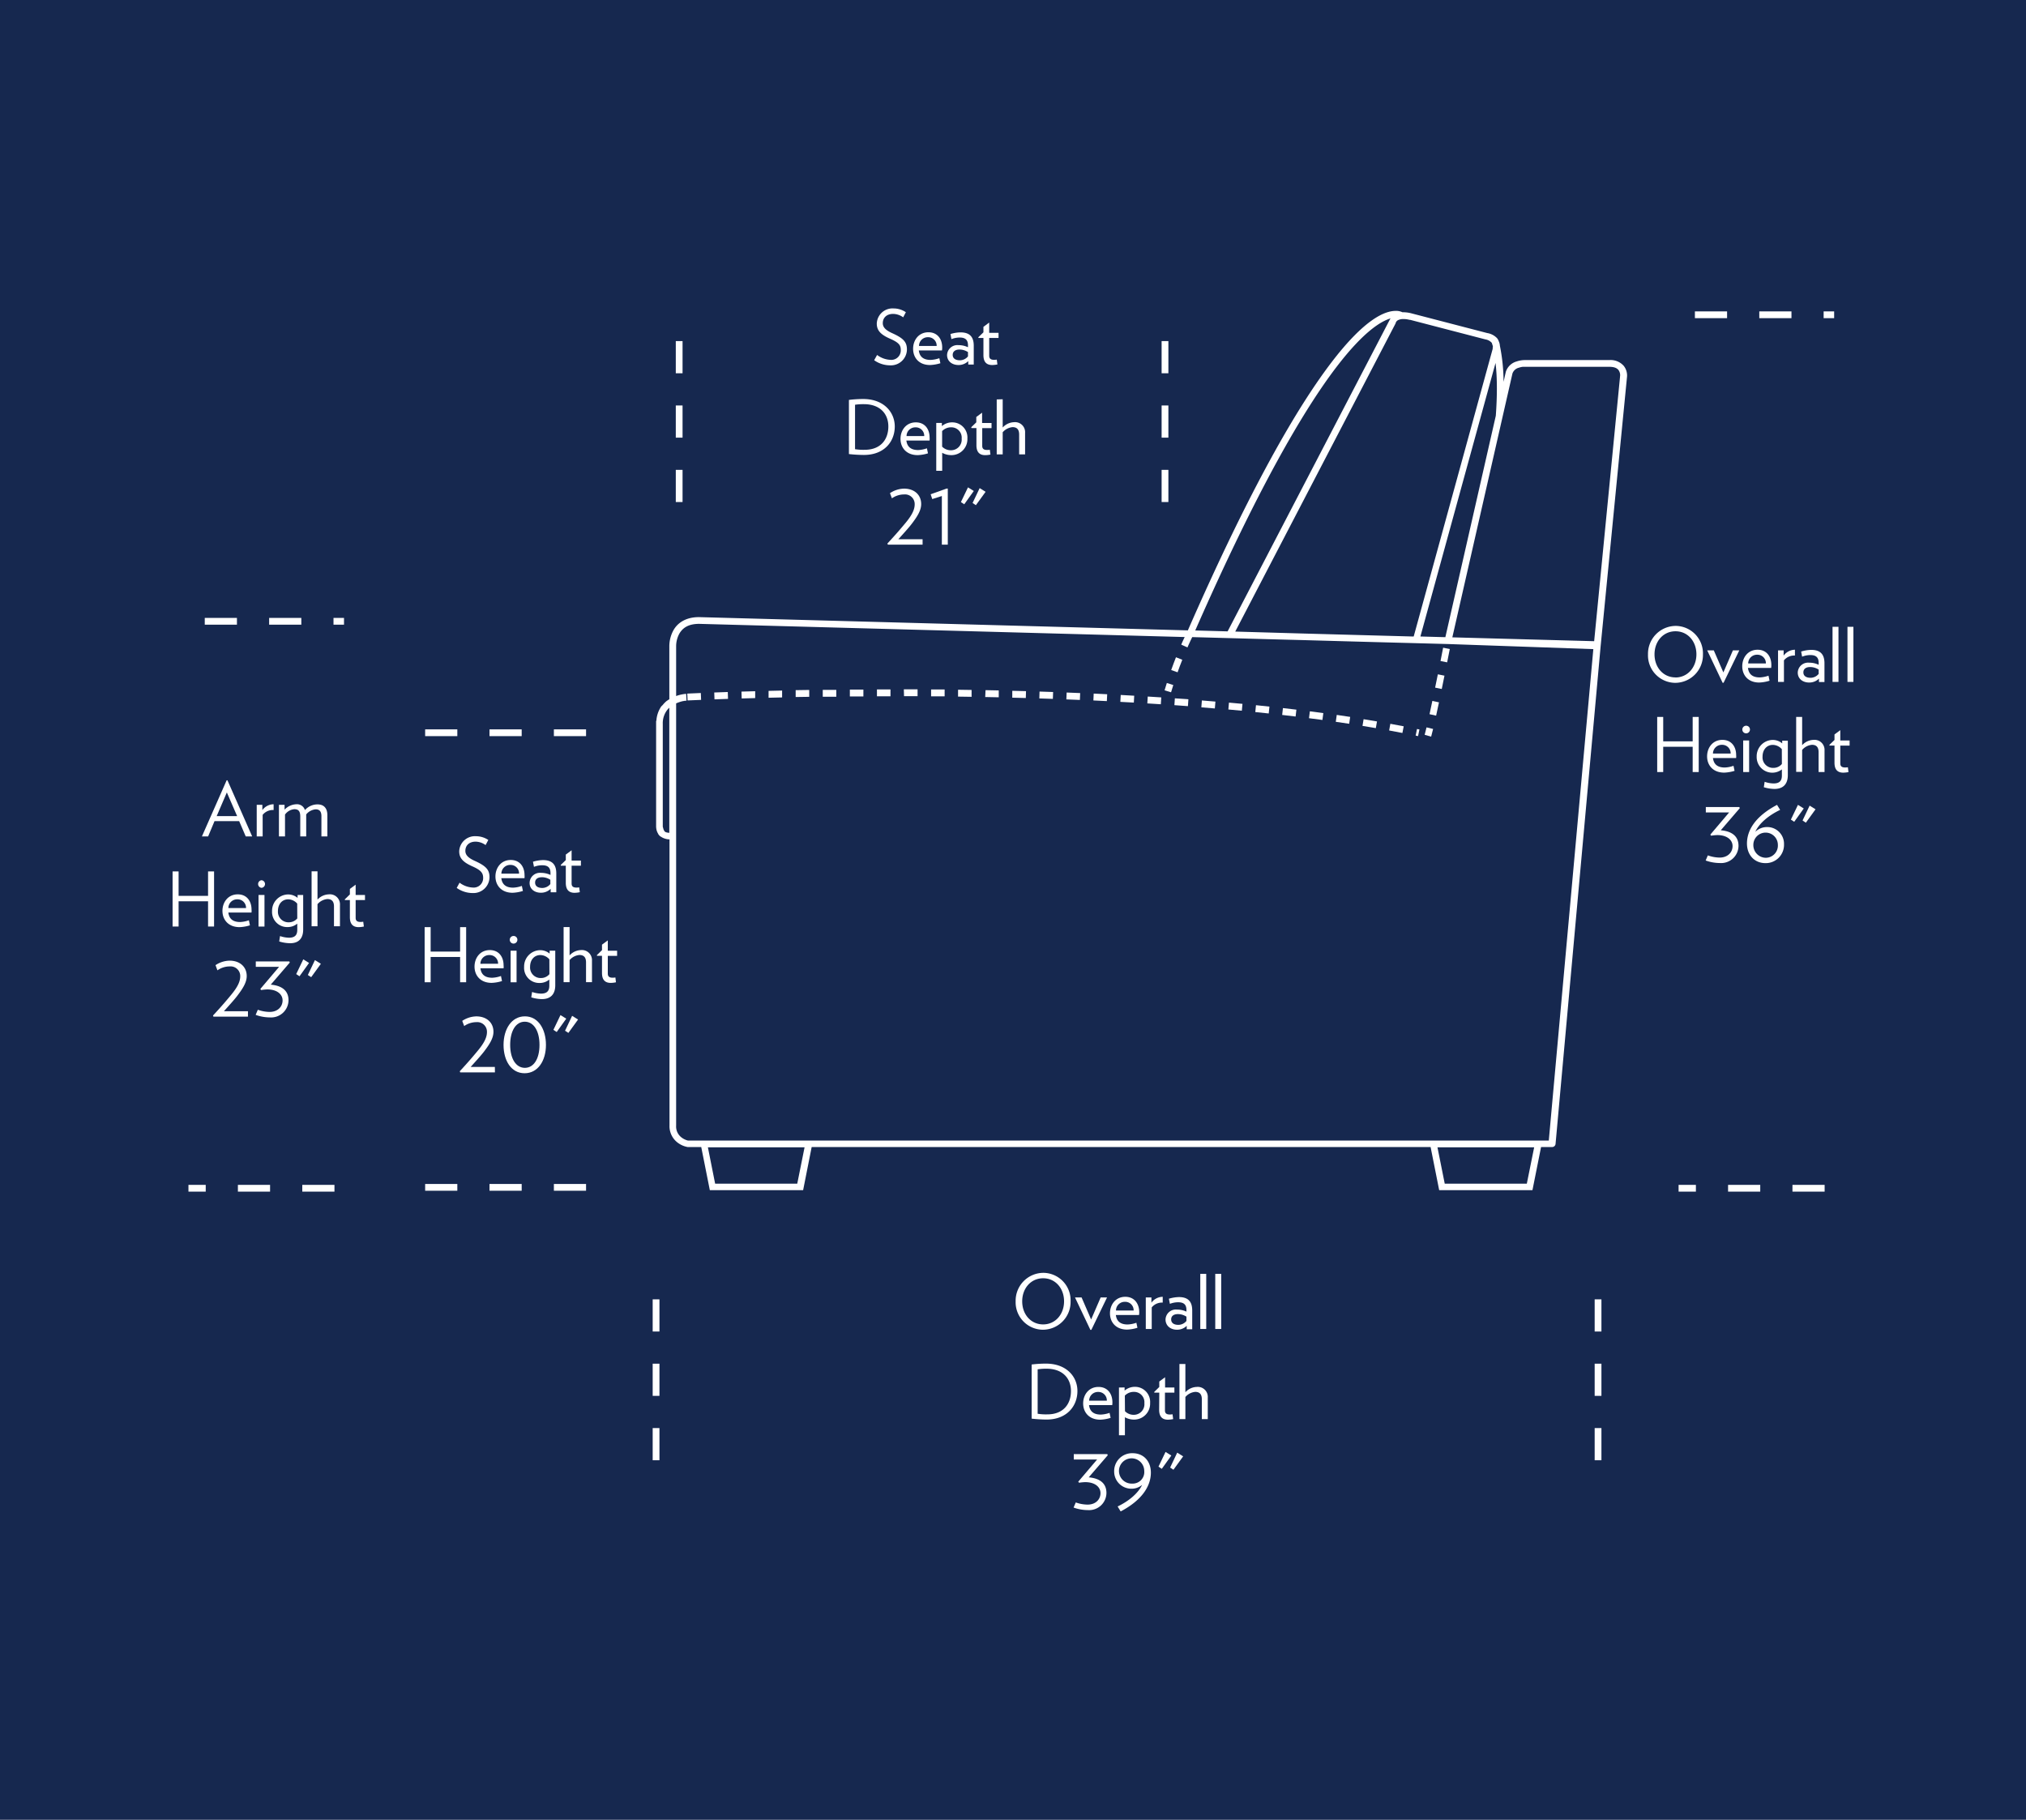 <svg xmlns="http://www.w3.org/2000/svg" viewBox="0 0 590 530"><defs><style>.cls-1{fill:#16284f;}.cls-2{fill:#fff;}</style></defs><title>Klein1</title><g id="Background"><rect class="cls-1" width="590" height="530"/></g><g id="Klein"><path class="cls-2" d="M311.77,379a8,8,0,0,0-7.92-8.3,8.12,8.12,0,0,0-8.08,8.3,8,8,0,0,0,7.93,8.27A8.09,8.09,0,0,0,311.77,379Zm-14.09,0c0-3.79,2.53-6.72,6.1-6.72s6.09,2.93,6.09,6.72-2.54,6.72-6.09,6.72S297.68,382.83,297.68,379Z"/><polygon class="cls-2" points="317.82 387.3 322.39 377.86 320.53 377.86 317.75 384.29 314.97 377.86 313.05 377.86 317.53 387.3 317.82 387.3"/><path class="cls-2" d="M327.7,377.68c-2.84,0-4.46,2.3-4.46,4.82s1.66,4.73,5,4.73a11.45,11.45,0,0,0,3-.53l-.31-1.46a8.65,8.65,0,0,1-2.54.5c-2.36,0-3.24-1.18-3.44-2.76h6.75a4.39,4.39,0,0,0,.06-.87C331.73,379.61,330.31,377.68,327.7,377.68Zm-2.71,4a2.55,2.55,0,0,1,2.6-2.54,2.45,2.45,0,0,1,2.54,2.54Z"/><path class="cls-2" d="M338.6,377.68a4.15,4.15,0,0,0-3.29,1.71v-1.53h-1.64v9.19h1.73v-6.28a3.82,3.82,0,0,1,3.2-1.4Z"/><path class="cls-2" d="M342.73,381.4a3,3,0,0,0-3.31,2.87c0,1.89,1.51,3,3.33,3a4,4,0,0,0,2.84-1.14v1h1.6v-5.47c0-2.65-1.25-3.9-3.87-3.9a10.94,10.94,0,0,0-2.92.48l.29,1.49a6.67,6.67,0,0,1,2.41-.46c1.68,0,2.41.72,2.41,2.28V382A6.39,6.39,0,0,0,342.73,381.4Zm2.78,3.31a3.06,3.06,0,0,1-2.33,1.14c-1.35,0-2.12-.57-2.12-1.58s.77-1.55,1.95-1.55a4.58,4.58,0,0,1,2.5.74Z"/><rect class="cls-2" x="349.54" y="371" width="1.73" height="16.05"/><rect class="cls-2" x="353.9" y="371" width="1.73" height="16.05"/><path class="cls-2" d="M304.61,397.14a33.49,33.49,0,0,0-4.18.26v15.76a38.43,38.43,0,0,0,4.33.27c6,0,9-4,9-8.3C313.78,401,310.63,397.14,304.61,397.14Zm.37,14.78a15.31,15.31,0,0,1-2.8-.18V398.8a16.12,16.12,0,0,1,2.58-.18c4.67,0,7.12,2.79,7.12,6.51S309.71,411.92,305,411.92Z"/><path class="cls-2" d="M319.9,403.93c-2.85,0-4.47,2.29-4.47,4.81s1.67,4.73,5,4.73a11.45,11.45,0,0,0,3-.53l-.31-1.46a8.65,8.65,0,0,1-2.54.5c-2.36,0-3.24-1.18-3.44-2.76h6.75a4.34,4.34,0,0,0,.06-.87C323.92,405.85,322.5,403.93,319.9,403.93Zm-2.72,4a2.55,2.55,0,0,1,2.61-2.54,2.46,2.46,0,0,1,2.54,2.54Z"/><path class="cls-2" d="M325.86,404.1V418h1.73v-5.24a5.43,5.43,0,0,0,2.67.68,4.65,4.65,0,0,0,4.67-4.84,4.4,4.4,0,0,0-4.34-4.7A4.56,4.56,0,0,0,327.5,405v-.92Zm1.71,2.36a3.61,3.61,0,0,1,2.69-1.09,3,3,0,0,1,3,3.28,3.09,3.09,0,0,1-3,3.4,3.57,3.57,0,0,1-2.65-1.05Z"/><path class="cls-2" d="M337.56,410.58c0,2,.9,2.89,2.56,2.89a8.52,8.52,0,0,0,1.52-.17l-.18-1.41a4.32,4.32,0,0,1-.77.07c-1,0-1.44-.35-1.44-1.21v-5.16H342V404.1h-2.71v-3l-1.69,1.25v1.59l-1.46,1.43v.22h1.46Z"/><path class="cls-2" d="M348.5,403.93a4.62,4.62,0,0,0-3.3,1.55v-8.23h-1.73V413.3h1.73v-6.44a4.28,4.28,0,0,1,2.87-1.49c1.31,0,1.92.72,1.92,2.15v5.78h1.73v-6.25A2.91,2.91,0,0,0,348.5,403.93Z"/><path class="cls-2" d="M322.46,423.49H312.7v1.58h6.79L314,431.53l.24.3a13.89,13.89,0,0,1,1.8-.17c2.8,0,4.44,1.4,4.44,3.2s-1.38,3.34-3.76,3.34a10.46,10.46,0,0,1-3.44-.63l-.64,1.49a12.47,12.47,0,0,0,4.17.74,5.05,5.05,0,0,0,5.4-5c0-2.89-2.05-4.27-5.16-4.54l5.54-6.43Z"/><polygon class="cls-2" points="339.42 422.86 337.37 427.15 338.33 427.78 341.11 423.91 339.42 422.86"/><polygon class="cls-2" points="340.76 427.41 341.72 428.05 344.55 424.15 342.82 423.07 340.76 427.41"/><path class="cls-2" d="M329.81,423.23a5.21,5.21,0,0,0-5.35,5.34,5,5,0,0,0,5,5,4.79,4.79,0,0,0,3.15-1.11c-1.14,2.36-3.74,4.66-7.14,6.28l.88,1.45c6.37-3.35,8.8-7.52,8.8-11.3C335.15,425.64,333.11,423.23,329.81,423.23Zm-.09,8.85a3.68,3.68,0,1,1,3.5-3.68A3.36,3.36,0,0,1,329.72,432.08Z"/><path class="cls-2" d="M137.53,252.3c2.62,1.16,3.17,2,3.17,3.39a2.75,2.75,0,0,1-3,2.8,6.91,6.91,0,0,1-3.87-1.42L133,258.6a8.09,8.09,0,0,0,4.64,1.49,4.68,4.68,0,0,0,4.91-4.6c0-2.14-.95-3.26-4.29-4.77-2-.9-2.74-1.79-2.74-2.91,0-1.47,1-2.69,3-2.69a5.07,5.07,0,0,1,2.89,1l.79-1.49a6.48,6.48,0,0,0-3.57-1.09,4.58,4.58,0,0,0-4.9,4.38C133.72,249.82,134.75,251.07,137.53,252.3Z"/><path class="cls-2" d="M152.75,254.88c0-2.5-1.42-4.42-4-4.42-2.85,0-4.47,2.3-4.47,4.81s1.66,4.74,5,4.74a11.45,11.45,0,0,0,3-.53l-.31-1.47a8.37,8.37,0,0,1-2.54.51c-2.36,0-3.24-1.19-3.44-2.76h6.75A4.44,4.44,0,0,0,152.75,254.88Zm-6.74-.44a2.55,2.55,0,0,1,2.61-2.54,2.46,2.46,0,0,1,2.54,2.54Z"/><path class="cls-2" d="M157.51,260a4,4,0,0,0,2.85-1.14v1H162v-5.48c0-2.64-1.25-3.89-3.88-3.89a10.87,10.87,0,0,0-2.91.48l.29,1.49a6.45,6.45,0,0,1,2.4-.46c1.69,0,2.41.72,2.41,2.28v.54a6.51,6.51,0,0,0-2.78-.61,3,3,0,0,0-3.3,2.87C154.19,258.93,155.69,260,157.51,260Zm.26-4.52a4.51,4.51,0,0,1,2.5.75v1.24a3.06,3.06,0,0,1-2.32,1.14c-1.36,0-2.12-.57-2.12-1.57S156.59,255.49,157.77,255.49Z"/><path class="cls-2" d="M169.17,252.12v-1.49h-2.71v-3l-1.69,1.25v1.6l-1.46,1.42v.22h1.46v5c0,2,.9,2.9,2.56,2.9a7.83,7.83,0,0,0,1.52-.18l-.18-1.4a5.52,5.52,0,0,1-.77.06c-1,0-1.44-.35-1.44-1.2v-5.17Z"/><polygon class="cls-2" points="125.41 278.71 133.99 278.71 133.99 286.07 135.75 286.07 135.75 270.02 133.99 270.02 133.99 277.14 125.41 277.14 125.41 270.02 123.66 270.02 123.66 286.07 125.41 286.07 125.41 278.71"/><path class="cls-2" d="M146.65,281.13c0-2.5-1.42-4.43-4-4.43-2.85,0-4.46,2.3-4.46,4.82s1.66,4.73,5,4.73a11.38,11.38,0,0,0,3-.53l-.3-1.47a8.49,8.49,0,0,1-2.54.51c-2.37,0-3.24-1.18-3.44-2.76h6.74A3.78,3.78,0,0,0,146.65,281.13Zm-6.75-.44a2.55,2.55,0,0,1,2.61-2.54,2.46,2.46,0,0,1,2.54,2.54Z"/><rect class="cls-2" x="148.7" y="276.88" width="1.73" height="9.2"/><path class="cls-2" d="M149.57,272.59a1.11,1.11,0,1,0,1.1,1.11A1.1,1.1,0,0,0,149.57,272.59Z"/><path class="cls-2" d="M161.7,276.88h-1.64v.85a4.27,4.27,0,0,0-2.89-1,4.75,4.75,0,0,0-4.54,4.86,4.39,4.39,0,0,0,4.49,4.69,4.34,4.34,0,0,0,2.85-1v1.8c0,1.58-.75,2.3-2.44,2.3a8.63,8.63,0,0,1-2.58-.48l-.24,1.57a11.06,11.06,0,0,0,3.09.51c2.36,0,3.9-1.23,3.9-4.05ZM160,283.71a3.18,3.18,0,0,1-2.45,1.13,3.06,3.06,0,0,1-3.18-3.28c0-2,1.2-3.41,3-3.41a3.56,3.56,0,0,1,2.61,1.24Z"/><path class="cls-2" d="M169.17,276.7a4.63,4.63,0,0,0-3.3,1.56V270h-1.74v16.05h1.74v-6.43a4.26,4.26,0,0,1,2.86-1.49c1.32,0,1.93.72,1.93,2.14v5.78h1.73v-6.24A2.93,2.93,0,0,0,169.17,276.7Z"/><path class="cls-2" d="M177,273.88l-1.69,1.24v1.6l-1.47,1.43v.22h1.47v5c0,2,.9,2.89,2.56,2.89a7.64,7.64,0,0,0,1.51-.18l-.17-1.4a5.64,5.64,0,0,1-.77.07c-1,0-1.44-.35-1.44-1.21v-5.16h2.71v-1.49H177Z"/><path class="cls-2" d="M152.86,296c-3.88,0-6.22,3.7-6.22,8.32s2.25,8.25,6.13,8.25,6.22-3.64,6.22-8.25S156.73,296,152.86,296Zm0,15c-2.6,0-4.29-2.66-4.29-6.69s1.62-6.75,4.25-6.75,4.29,2.72,4.29,6.75S155.46,311,152.83,311Z"/><path class="cls-2" d="M144.11,310.74h-7.05c1.38-1.55,2.94-3.24,3.86-4.44,1.62-2.13,2.78-3.92,2.78-5.81,0-2.62-1.93-4.48-5-4.48a7.69,7.69,0,0,0-4.09,1.31l.57,1.51a6.2,6.2,0,0,1,3.57-1.14,2.81,2.81,0,0,1,3.06,2.87c0,1.44-.68,3-2.51,5.25-1.23,1.49-2.76,3.33-5.41,6.18l.13.33h10.11Z"/><polygon class="cls-2" points="164.9 296.68 163.22 295.63 161.16 299.93 162.12 300.56 164.9 296.68"/><polygon class="cls-2" points="168.34 296.93 166.61 295.85 164.55 300.19 165.52 300.82 168.34 296.93"/><path class="cls-2" d="M62.47,239.15h7.18l1.91,4.45h1.88l-7.2-16.34H66l-7.2,16.34h1.81Zm3.59-8.36,3,6.9H63.1Z"/><path class="cls-2" d="M76.49,237.32a3.81,3.81,0,0,1,3.19-1.41v-1.68a4.16,4.16,0,0,0-3.28,1.7V234.4H74.76v9.2h1.73Z"/><path class="cls-2" d="M82.87,235.8v-1.4H81.23v9.2H83v-6.37a3.71,3.71,0,0,1,2.71-1.56c1.32,0,1.73.73,1.73,2.15v5.78h1.73v-6.41a4,4,0,0,1,2.76-1.48c1.21,0,1.67.73,1.67,2v5.89h1.73v-6.2c0-2-1-3.13-2.87-3.13a4.9,4.9,0,0,0-3.66,1.66,2.41,2.41,0,0,0-2.49-1.7A5,5,0,0,0,82.87,235.8Z"/><polygon class="cls-2" points="62.34 269.84 62.34 253.79 60.59 253.79 60.59 260.91 52.01 260.91 52.01 253.79 50.26 253.79 50.26 269.84 52.01 269.84 52.01 262.49 60.59 262.49 60.59 269.84 62.34 269.84"/><path class="cls-2" d="M73.25,264.9c0-2.5-1.42-4.43-4-4.43-2.85,0-4.47,2.3-4.47,4.82s1.67,4.73,5,4.73a11.38,11.38,0,0,0,3-.53l-.3-1.47a8.49,8.49,0,0,1-2.55.51c-2.36,0-3.23-1.18-3.43-2.76h6.74A3.78,3.78,0,0,0,73.25,264.9Zm-6.74-.44a2.54,2.54,0,0,1,2.6-2.54,2.46,2.46,0,0,1,2.54,2.54Z"/><path class="cls-2" d="M76.17,256.36a1.11,1.11,0,0,0,0,2.21,1.11,1.11,0,0,0,0-2.21Z"/><rect class="cls-2" x="75.29" y="260.65" width="1.73" height="9.2"/><path class="cls-2" d="M88.29,270.7V260.65H86.66v.85a4.28,4.28,0,0,0-2.9-1,4.75,4.75,0,0,0-4.53,4.86A4.39,4.39,0,0,0,83.72,270a4.34,4.34,0,0,0,2.85-1v1.8c0,1.58-.75,2.3-2.43,2.3a8.69,8.69,0,0,1-2.59-.48l-.24,1.57a11.06,11.06,0,0,0,3.09.51C86.76,274.75,88.29,273.52,88.29,270.7Zm-1.72-3.22a3.2,3.2,0,0,1-2.46,1.13,3.06,3.06,0,0,1-3.17-3.28c0-2,1.2-3.41,3-3.41a3.58,3.58,0,0,1,2.61,1.24Z"/><path class="cls-2" d="M95.77,260.47A4.67,4.67,0,0,0,92.46,262v-8.24H90.74v16h1.72v-6.43a4.28,4.28,0,0,1,2.87-1.49c1.31,0,1.93.72,1.93,2.14v5.78H99V263.6A2.93,2.93,0,0,0,95.77,260.47Z"/><path class="cls-2" d="M103.57,257.65l-1.68,1.24v1.6l-1.47,1.43v.21h1.47v5c0,2,.9,2.89,2.56,2.89a7.64,7.64,0,0,0,1.51-.18l-.18-1.4a5.37,5.37,0,0,1-.76.07c-1,0-1.45-.35-1.45-1.21v-5.17h2.72v-1.48h-2.72Z"/><path class="cls-2" d="M72.21,294.51h-7c1.38-1.55,2.93-3.24,3.85-4.44,1.62-2.13,2.79-3.92,2.79-5.81,0-2.62-1.93-4.48-5-4.48a7.66,7.66,0,0,0-4.09,1.31l.56,1.51a6.23,6.23,0,0,1,3.58-1.14,2.81,2.81,0,0,1,3.06,2.87c0,1.44-.68,3-2.52,5.25-1.22,1.49-2.76,3.33-5.41,6.18l.13.33H72.21Z"/><path class="cls-2" d="M84.26,280H74.49v1.58h6.79l-5.47,6.45.24.31a13.72,13.72,0,0,1,1.79-.18c2.81,0,4.45,1.4,4.45,3.2s-1.38,3.35-3.77,3.35a10.5,10.5,0,0,1-3.44-.63l-.63,1.49a12.37,12.37,0,0,0,4.16.74,5.06,5.06,0,0,0,5.41-5c0-2.89-2.06-4.27-5.17-4.54l5.54-6.44Z"/><polygon class="cls-2" points="93.44 280.7 91.71 279.62 89.65 283.96 90.62 284.59 93.44 280.7"/><polygon class="cls-2" points="88.32 279.4 86.26 283.69 87.22 284.33 90 280.45 88.32 279.4"/><path class="cls-2" d="M259.3,104.8a7,7,0,0,1-3.88-1.42l-.85,1.53a8.07,8.07,0,0,0,4.64,1.49,4.67,4.67,0,0,0,4.9-4.6c0-2.15-.94-3.26-4.29-4.77-2-.9-2.74-1.8-2.74-2.91,0-1.47,1-2.7,3.05-2.7a5.1,5.1,0,0,1,2.89,1l.78-1.49a6.39,6.39,0,0,0-3.56-1.1,4.59,4.59,0,0,0-4.91,4.38c0,1.93,1,3.18,3.81,4.41s3.18,2,3.18,3.39A2.75,2.75,0,0,1,259.3,104.8Z"/><path class="cls-2" d="M270.85,106.31a11.75,11.75,0,0,0,3-.52l-.3-1.47a8.78,8.78,0,0,1-2.54.5c-2.37,0-3.24-1.18-3.44-2.76h6.74a3.74,3.74,0,0,0,.07-.87c0-2.5-1.42-4.42-4-4.42-2.85,0-4.47,2.29-4.47,4.81S267.54,106.31,270.85,106.31Zm-.62-8.1a2.46,2.46,0,0,1,2.54,2.54h-5.14A2.54,2.54,0,0,1,270.23,98.21Z"/><path class="cls-2" d="M279.13,106.31a4,4,0,0,0,2.84-1.14v1h1.6v-5.48c0-2.65-1.24-3.89-3.87-3.89a10.49,10.49,0,0,0-2.91.48l.28,1.49a6.5,6.5,0,0,1,2.41-.47c1.68,0,2.41.73,2.41,2.28v.55a6.4,6.4,0,0,0-2.78-.61,3,3,0,0,0-3.31,2.87C275.8,105.24,277.31,106.31,279.13,106.31Zm.26-4.51a4.58,4.58,0,0,1,2.5.74v1.25a3.06,3.06,0,0,1-2.33,1.14c-1.35,0-2.12-.57-2.12-1.57S278.21,101.8,279.39,101.8Z"/><path class="cls-2" d="M286.39,103.42c0,2,.89,2.89,2.56,2.89a8.41,8.41,0,0,0,1.51-.17l-.18-1.41a4.29,4.29,0,0,1-.76.07c-1,0-1.45-.35-1.45-1.21V98.43h2.72V96.94h-2.72v-3l-1.68,1.25v1.59l-1.47,1.43v.22h1.47Z"/><path class="cls-2" d="M260.57,124.21c0-4.12-3.15-8-9.17-8a33.49,33.49,0,0,0-4.18.26v15.77a41.15,41.15,0,0,0,4.33.26C257.58,132.51,260.57,128.53,260.57,124.21ZM249,117.88a16.28,16.28,0,0,1,2.58-.17c4.67,0,7.12,2.78,7.12,6.5s-2.17,6.79-6.9,6.79a15.31,15.31,0,0,1-2.8-.18Z"/><path class="cls-2" d="M270.71,127.43c0-2.5-1.42-4.42-4-4.42-2.85,0-4.47,2.3-4.47,4.81s1.67,4.73,5,4.73a11.4,11.4,0,0,0,3-.52l-.31-1.47a8.37,8.37,0,0,1-2.54.51c-2.36,0-3.24-1.19-3.44-2.76h6.75A4.44,4.44,0,0,0,270.71,127.43ZM264,127a2.55,2.55,0,0,1,2.61-2.54,2.46,2.46,0,0,1,2.54,2.54Z"/><path class="cls-2" d="M281.72,127.72a4.4,4.4,0,0,0-4.34-4.71,4.56,4.56,0,0,0-3.09,1.09v-.92h-1.64v13.93h1.73v-5.24a5.43,5.43,0,0,0,2.67.68A4.64,4.64,0,0,0,281.72,127.72Zm-7.36,2.36v-4.53a3.62,3.62,0,0,1,2.69-1.1,3,3,0,0,1,3,3.29,3.09,3.09,0,0,1-3,3.39A3.57,3.57,0,0,1,274.36,130.08Z"/><path class="cls-2" d="M282.89,124.67h1.46v5c0,2,.9,2.89,2.56,2.89a7.61,7.61,0,0,0,1.52-.17l-.18-1.4a5.4,5.4,0,0,1-.77.06c-1,0-1.44-.35-1.44-1.2v-5.17h2.71v-1.49H286v-3l-1.69,1.25V123l-1.46,1.42Z"/><path class="cls-2" d="M290.26,116.33v16H292v-6.44a4.33,4.33,0,0,1,2.87-1.49c1.31,0,1.92.73,1.92,2.15v5.78h1.73v-6.24a2.92,2.92,0,0,0-3.22-3.13,4.66,4.66,0,0,0-3.3,1.55v-8.23Z"/><path class="cls-2" d="M258.42,158.3l.14.32h10.11v-1.57h-7.05c1.38-1.56,2.94-3.24,3.86-4.45,1.62-2.12,2.78-3.92,2.78-5.8,0-2.63-1.93-4.49-5-4.49a7.59,7.59,0,0,0-4.09,1.32l.57,1.5a6.16,6.16,0,0,1,3.56-1.13,2.81,2.81,0,0,1,3.07,2.87c0,1.44-.68,3-2.52,5.25C262.61,153.61,261.07,155.45,258.42,158.3Z"/><polygon class="cls-2" points="283.58 142.99 281.89 141.94 279.83 146.23 280.8 146.87 283.58 142.99"/><polygon class="cls-2" points="287.02 143.23 285.29 142.16 283.23 146.49 284.19 147.13 287.02 143.23"/><polygon class="cls-2" points="276.01 158.62 276.01 142.29 275.66 142.29 271.02 143.95 271.48 145.35 274.28 144.46 274.28 158.62 276.01 158.62"/><rect class="cls-2" x="196.8" y="136.84" width="1.97" height="9.37"/><rect class="cls-2" x="196.8" y="99.34" width="1.97" height="9.37"/><rect class="cls-2" x="196.8" y="118.09" width="1.97" height="9.37"/><rect class="cls-2" x="338.28" y="136.84" width="1.97" height="9.37"/><rect class="cls-2" x="338.28" y="118.09" width="1.97" height="9.37"/><rect class="cls-2" x="338.28" y="99.34" width="1.97" height="9.37"/><rect class="cls-2" x="190.07" y="378.42" width="1.97" height="9.37"/><rect class="cls-2" x="190.07" y="397.16" width="1.97" height="9.37"/><rect class="cls-2" x="190.07" y="415.91" width="1.97" height="9.37"/><rect class="cls-2" x="464.39" y="397.16" width="1.97" height="9.37"/><rect class="cls-2" x="464.39" y="378.42" width="1.97" height="9.37"/><rect class="cls-2" x="464.39" y="415.91" width="1.97" height="9.37"/><rect class="cls-2" x="123.81" y="344.82" width="9.37" height="1.97"/><rect class="cls-2" x="142.55" y="344.82" width="9.37" height="1.97"/><rect class="cls-2" x="161.3" y="344.82" width="9.37" height="1.97"/><rect class="cls-2" x="161.3" y="212.42" width="9.37" height="1.97"/><rect class="cls-2" x="142.55" y="212.42" width="9.37" height="1.97"/><rect class="cls-2" x="123.81" y="212.42" width="9.37" height="1.97"/><rect class="cls-2" x="54.88" y="345.08" width="5.03" height="1.97"/><rect class="cls-2" x="69.28" y="345.08" width="9.37" height="1.97"/><rect class="cls-2" x="97.12" y="179.96" width="3.06" height="1.97"/><rect class="cls-2" x="78.38" y="179.96" width="9.37" height="1.97"/><rect class="cls-2" x="59.63" y="179.96" width="9.37" height="1.97"/><rect class="cls-2" x="88.03" y="345.08" width="9.37" height="1.97"/><path class="cls-2" d="M488,182.29a8.12,8.12,0,0,0-8.08,8.3,8,8,0,0,0,7.92,8.28,8.1,8.1,0,0,0,8.08-8.28A8,8,0,0,0,488,182.29Zm-.07,15c-3.57,0-6.11-2.93-6.11-6.72s2.54-6.72,6.11-6.72,6.09,2.93,6.09,6.72S491.45,197.31,487.9,197.31Z"/><polygon class="cls-2" points="499.08 189.41 497.16 189.41 501.65 198.85 501.93 198.85 506.51 189.41 504.65 189.41 501.87 195.84 499.08 189.41"/><path class="cls-2" d="M512.32,198.78a11.45,11.45,0,0,0,3-.53l-.31-1.46a8.65,8.65,0,0,1-2.54.5c-2.36,0-3.24-1.18-3.44-2.76h6.75a4.39,4.39,0,0,0,.06-.87c0-2.5-1.42-4.43-4-4.43-2.85,0-4.47,2.3-4.47,4.82S509,198.78,512.32,198.78Zm-.61-8.1a2.46,2.46,0,0,1,2.54,2.54H509.1A2.55,2.55,0,0,1,511.71,190.68Z"/><path class="cls-2" d="M517.79,189.41v9.19h1.72v-6.28a3.82,3.82,0,0,1,3.2-1.4v-1.69a4.15,4.15,0,0,0-3.29,1.71v-1.53Z"/><path class="cls-2" d="M526.86,198.78a4,4,0,0,0,2.85-1.14v1h1.6v-5.47c0-2.65-1.25-3.9-3.88-3.9a10.5,10.5,0,0,0-2.91.49l.28,1.49a6.54,6.54,0,0,1,2.41-.47c1.69,0,2.41.73,2.41,2.28v.55a6.36,6.36,0,0,0-2.78-.61,3,3,0,0,0-3.31,2.86C523.53,197.71,525,198.78,526.86,198.78Zm.26-4.51a4.58,4.58,0,0,1,2.5.74v1.25a3.06,3.06,0,0,1-2.32,1.14c-1.36,0-2.13-.57-2.13-1.58S525.94,194.27,527.12,194.27Z"/><rect class="cls-2" x="533.66" y="182.55" width="1.73" height="16.05"/><rect class="cls-2" x="538.01" y="182.55" width="1.73" height="16.05"/><polygon class="cls-2" points="492.93 215.91 484.35 215.91 484.35 208.8 482.6 208.8 482.6 224.85 484.35 224.85 484.35 217.49 492.93 217.49 492.93 224.85 494.69 224.85 494.69 208.8 492.93 208.8 492.93 215.91"/><path class="cls-2" d="M505.59,219.9c0-2.5-1.42-4.42-4-4.42-2.85,0-4.46,2.3-4.46,4.81s1.66,4.73,5,4.73a11.9,11.9,0,0,0,3-.52l-.31-1.47a8.46,8.46,0,0,1-2.54.5c-2.37,0-3.24-1.18-3.44-2.76h6.74A3.74,3.74,0,0,0,505.59,219.9Zm-6.75-.44a2.56,2.56,0,0,1,2.61-2.54,2.46,2.46,0,0,1,2.54,2.54Z"/><path class="cls-2" d="M508.51,211.36a1.11,1.11,0,1,0,1.1,1.12A1.1,1.1,0,0,0,508.51,211.36Z"/><rect class="cls-2" x="507.64" y="215.65" width="1.73" height="9.2"/><path class="cls-2" d="M519,216.5a4.27,4.27,0,0,0-2.89-1,4.74,4.74,0,0,0-4.54,4.86,4.55,4.55,0,0,0,7.34,3.72v1.8c0,1.57-.75,2.29-2.43,2.29a8.38,8.38,0,0,1-2.59-.48l-.24,1.58a11,11,0,0,0,3.09.5c2.37,0,3.9-1.23,3.9-4.05v-10H519Zm-.09,6a3.19,3.19,0,0,1-2.45,1.14,3.06,3.06,0,0,1-3.18-3.28c0-2,1.21-3.42,3-3.42a3.53,3.53,0,0,1,2.61,1.25Z"/><path class="cls-2" d="M524.81,218.41a4.26,4.26,0,0,1,2.86-1.49c1.32,0,1.93.72,1.93,2.15v5.78h1.73v-6.24a2.93,2.93,0,0,0-3.22-3.13,4.66,4.66,0,0,0-3.3,1.55V208.8h-1.74v16h1.74Z"/><path class="cls-2" d="M535.92,212.65l-1.69,1.25v1.6l-1.47,1.42v.22h1.47v5c0,2,.9,2.89,2.56,2.89a8.41,8.41,0,0,0,1.51-.17l-.17-1.4a5.52,5.52,0,0,1-.77.06c-1,0-1.44-.35-1.44-1.2v-5.17h2.71v-1.49h-2.71Z"/><path class="cls-2" d="M506.28,246.34c0-2.89-2.06-4.27-5.17-4.53l5.54-6.44-.13-.33h-9.76v1.58h6.78l-5.47,6.46.24.31a13.69,13.69,0,0,1,1.8-.18c2.8,0,4.44,1.4,4.44,3.2s-1.38,3.35-3.77,3.35a10.44,10.44,0,0,1-3.43-.64l-.64,1.49a12.41,12.41,0,0,0,4.16.74A5.06,5.06,0,0,0,506.28,246.34Z"/><path class="cls-2" d="M514.67,240.87a4.91,4.91,0,0,0-3.5,1.38c1.09-2.41,3.81-4.75,7.23-6.38l-.9-1.46c-6.39,3.37-8.76,7.44-8.76,11.25,0,3.35,2.19,5.72,5.41,5.72a5.32,5.32,0,0,0,5.38-5.48A4.88,4.88,0,0,0,514.67,240.87Zm-.48,8.95a3.68,3.68,0,0,1-3.59-3.76,3.57,3.57,0,1,1,7.14,0A3.55,3.55,0,0,1,514.19,249.82Z"/><polygon class="cls-2" points="524.93 238.96 525.89 239.6 528.71 235.7 526.99 234.63 524.93 238.96"/><polygon class="cls-2" points="525.28 235.46 523.59 234.41 521.53 238.7 522.5 239.34 525.28 235.46"/><rect class="cls-2" x="531.07" y="90.69" width="3.06" height="1.97"/><rect class="cls-2" x="503.24" y="345.08" width="9.37" height="1.97"/><rect class="cls-2" x="512.33" y="90.69" width="9.37" height="1.97"/><rect class="cls-2" x="493.58" y="90.69" width="9.37" height="1.97"/><rect class="cls-2" x="488.83" y="345.08" width="5.04" height="1.97"/><rect class="cls-2" x="521.99" y="345.08" width="9.37" height="1.97"/><path class="cls-2" d="M472.86,106.56a5.1,5.1,0,0,0-4.24-1.69H443.85a7.58,7.58,0,0,0-2.22.41,4.6,4.6,0,0,0-3.11,3v0l-.66,2.92a53.76,53.76,0,0,0-1.07-10.5,3.71,3.71,0,0,0-.39-1.44,1.11,1.11,0,0,0-.08-.24.65.65,0,0,0-.16-.21,1.49,1.49,0,0,0-.13-.25A5.07,5.07,0,0,0,433.1,97h0l-21.92-5.7h0a9.58,9.58,0,0,0-2.49-.36l-.28,0a4.25,4.25,0,0,0-1.95-.4c-3.13,0-9,2.27-18.72,15s-23.32,35.82-41.82,78.05l-142.38-3.86h0c-4,0-6.31,1.83-7.42,3.82a9.69,9.69,0,0,0-1.2,4.65v.16h0v15.28l-.2.13c-.22.15-.44.27-.65.44a7.85,7.85,0,0,0-1.06,1.09c-.15.18-.33.29-.47.48l0,0a8.28,8.28,0,0,0-1.39,4.15h-.08l0,.88v29.66h0v.25a4.89,4.89,0,0,0,.14,1.05h0a3.83,3.83,0,0,0,.46,1.06s0,.09.06.14a3.14,3.14,0,0,0,.58.64v0l.07,0a4,4,0,0,0,1,.54l.33.11a4.49,4.49,0,0,0,1.26.2v83.3a6,6,0,0,0,2.65,5.22,6.74,6.74,0,0,0,2.62,1.08l.15,0h3.82l2.5,12.56h27.17l.16-.8,2.33-11.76H416.61l2.5,12.56h27.16l.16-.79,2.35-11.77H452a1,1,0,0,0,1-.9l13.13-145h0l7.65-78.11h0a5.76,5.76,0,0,0,.05-.72A4.54,4.54,0,0,0,472.86,106.56Zm-36.95,6.52c0,2.33-.09,5-.31,8l-14.69,64.49-3-.08-4.27-.12,21.88-79.66C435.76,107.69,435.91,110.09,435.91,113.08ZM408.7,92.92a6.83,6.83,0,0,1,1.38.14l.43.09.15,0h0l21.92,5.7h0a3.15,3.15,0,0,1,1.85,1l.32,1-.06.51,0,.13v0h0l0,.11-23,83.77h-.42l-31.66-.86-19.89-.57,46.73-89.82,0-.1a1.43,1.43,0,0,1,.81-.84A3.33,3.33,0,0,1,408.7,92.92Zm-19.38,13.81c7.82-10.21,12.92-13.22,15.65-14a2.31,2.31,0,0,0-.29.45h0l-47.18,90.7-9.43-.26C366.35,142,379.83,119.1,389.32,106.73ZM194,242.4a1.64,1.64,0,0,1-.44-.24l0,0-.31-.53-.24-.87V210.82a6.31,6.31,0,0,1,1.4-4.19,6,6,0,0,1,.5-.51v36.43a4,4,0,0,1-.71-.1Zm38.17,102.34H208.26l-2.11-10.59H234.3Zm212.46,0H420.73l-2.12-10.59h28.16Zm6.4-12.56H200.42l-.07,0a5.06,5.06,0,0,1-2-1,4,4,0,0,1-1.45-3.33v-123a10.82,10.82,0,0,1,1.95-.65l.8-.13.27,0-.1-2a11.32,11.32,0,0,0-2.92.64V188.19a7.74,7.74,0,0,1,.94-3.66c.88-1.47,2.34-2.81,5.71-2.84L345,185.53c-.35.74-.71,1.48-1,2.22l1.81.8c.43-1,.9-2,1.38-3l13.57.37,11,.3h0l7.67.2c17.64.5,27.52.76,31.21.85l7.38.2,3.72.1L464,189.05ZM471.77,109.7v.09h0v0l-7.53,76.95-41.3-1.12,17.5-76.82a2.62,2.62,0,0,1,1.85-1.7,5.73,5.73,0,0,1,1.14-.27l.36,0h24.85c1.65,0,2.31.48,2.69.94a2.58,2.58,0,0,1,.48,1.58Z"/><path class="cls-2" d="M389,210.22h0q2,.27,3.9.57l.29-2-3.91-.58Z"/><path class="cls-2" d="M381.2,209.17c1.31.16,2.61.34,3.91.51l.26-2-3.92-.52Z"/><path class="cls-2" d="M404.54,212.74h0l3.86.73.38-1.94-3.89-.73Z"/><path class="cls-2" d="M396.78,211.41h0l3.88.65.34-1.95-3.9-.65Z"/><path class="cls-2" d="M373.39,208.22l3.91.46.23-2-3.92-.46Z"/><polygon class="cls-2" points="412.26 214.24 412.96 214.38 413.36 212.45 412.65 212.31 412.26 214.24"/><path class="cls-2" d="M357.72,206.63l3.92.36.19-2-3.94-.36Z"/><path class="cls-2" d="M365.56,207.38l3.91.41.21-2-3.92-.41Z"/><path class="cls-2" d="M349.85,206l3.93.33.17-2L350,204Z"/><path class="cls-2" d="M208,201.68l.07,2,3.94-.14-.07-2Z"/><path class="cls-2" d="M247.49,200.83l0,2h0c1.29,0,2.61,0,3.94,0v-2Z"/><path class="cls-2" d="M255.38,200.79v2h3.94v-2Z"/><path class="cls-2" d="M263.27,202.76h3.94v-2h-4Z"/><path class="cls-2" d="M271.15,202.8l3.94,0,0-2-3.94,0Z"/><path class="cls-2" d="M231.71,201l0,2,3.95-.06,0-2Z"/><path class="cls-2" d="M200.14,202l.09,2,3.94-.17-.08-2Z"/><path class="cls-2" d="M215.93,201.42l.06,2h0l3.93-.11,0-2Z"/><path class="cls-2" d="M223.82,201.21l0,2,3.94-.09,0-2Z"/><path class="cls-2" d="M334.12,204.86l3.93.25.13-2-3.94-.25Z"/><path class="cls-2" d="M326.26,204.41h0l3.93.21.11-2-3.93-.22Z"/><path class="cls-2" d="M310.54,203.69l3.94.16.08-2-3.94-.16Z"/><path class="cls-2" d="M318.41,204h0l3.92.19.1-2-3.93-.19Z"/><path class="cls-2" d="M342,205.37l3.94.29.14-2-3.94-.28Z"/><path class="cls-2" d="M302.67,203.41l3.94.13.07-2-3.95-.13Z"/><path class="cls-2" d="M286.91,203h0l3.94.08,0-2L287,201Z"/><path class="cls-2" d="M279,202.88l3.94.06,0-2-3.94-.06Z"/><path class="cls-2" d="M294.79,203.19l3.94.1.06-2-4-.1Z"/><path class="cls-2" d="M239.6,200.92l0,2,3.94,0,0-2Z"/><path class="cls-2" d="M339.14,201.05l1.89.57c.21-.71.43-1.42.65-2.11l-1.88-.6Z"/><path class="cls-2" d="M344.3,192.15l-1.84-.73c-.48,1.23-.95,2.47-1.39,3.72l1.86.66C343.36,194.57,343.82,193.35,344.3,192.15Z"/><path class="cls-2" d="M414.88,214l1.89.54c.17-.58.36-1.34.57-2.24l-1.91-.46C415.21,212.7,415,213.44,414.88,214Z"/><path class="cls-2" d="M420.26,188.64l-.76,3.88,1.93.38c.47-2.34.77-3.88.77-3.88l-1.94-.38Z"/><path class="cls-2" d="M417.93,200.26l1.93.4c.27-1.34.54-2.65.79-3.88l-1.93-.39Z"/><path class="cls-2" d="M416.3,208l1.92.42c.27-1.22.55-2.53.83-3.87l-1.93-.41C416.84,205.46,416.56,206.76,416.3,208Z"/></g></svg>